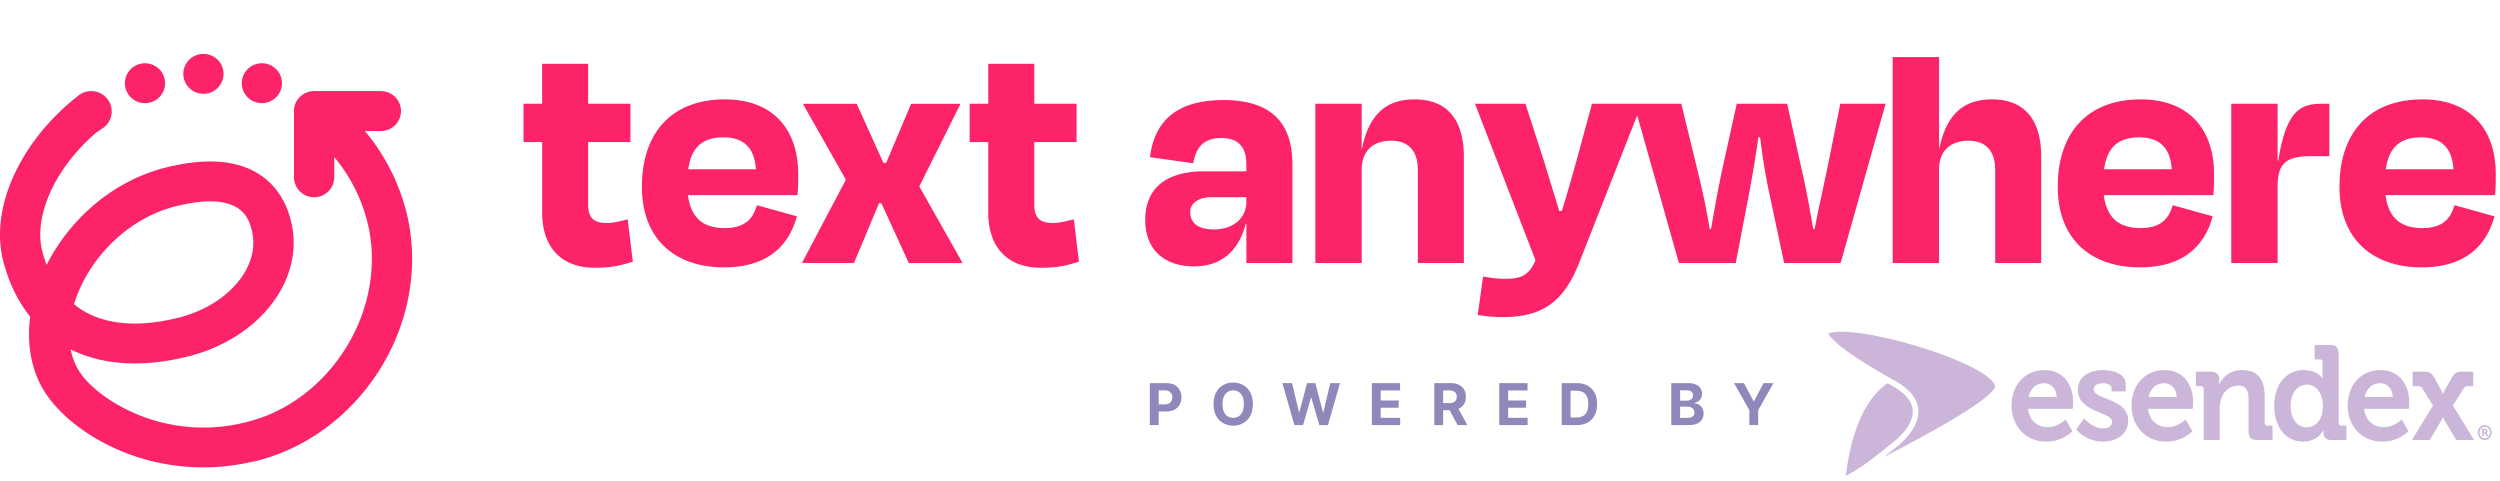 <svg xmlns="http://www.w3.org/2000/svg" fill="none" viewBox="0 0 260 50">
  <path fill="#FC2369" fill-rule="evenodd" d="M37.945 13.628a21.16 21.16 0 0 1 4.295 8.339c1.386 5.36.428 11.294-2.63 16.279-3.05 4.972-7.88 8.529-13.249 9.759l-.003-.014c-1.718.41-3.47.615-5.22.615-2.61 0-5.213-.453-7.688-1.364-4.242-1.56-7.795-4.363-9.272-7.317-1.028-2.054-1.37-4.47-1.037-6.987C1.868 31.35.92 29.411.343 27.175c-1.486-5.75 1.997-12.684 7.733-17.17a2.143 2.143 0 0 1 2.916.088 2.102 2.102 0 0 1-.408 3.305l.003.001-.56.378a19.542 19.542 0 0 0-2.89 3.048C4.734 19.99 3.71 23.471 4.4 26.141c.128.49.277.959.449 1.407a20.174 20.174 0 0 1 4.667-6.013c2.247-1.976 4.888-3.389 7.639-4.088 3.488-.886 6.38-.87 8.596.048 2.24.927 3.782 2.756 4.462 5.291.688 2.56.291 5.197-1.144 7.628-1.875 3.175-5.332 5.6-9.485 6.657l-.003-.013c-1.941.494-3.804.74-5.556.74-2.471 0-4.724-.488-6.675-1.46.12.618.314 1.202.583 1.74 1.143 2.287 4.328 4.294 6.975 5.267 2.896 1.065 7.458 1.914 12.751-.09l.001.002c3.37-1.339 6.344-3.864 8.372-7.17 2.475-4.035 3.258-8.806 2.15-13.09a17.032 17.032 0 0 0-3.42-6.667v2.105a2.086 2.086 0 0 1-2.095 2.077 2.086 2.086 0 0 1-2.094-2.077v-6.884c0-1.147.938-2.077 2.094-2.077h6.943c1.156 0 2.094.93 2.094 2.077a2.086 2.086 0 0 1-2.094 2.077h-1.665Zm-19.75 7.846c-4.155 1.057-7.92 4.274-9.826 8.4a13.8 13.8 0 0 0-.675 1.764c.399.327.826.614 1.28.86 2.445 1.324 5.751 1.51 9.565.54l.003.013c3.078-.783 5.597-2.509 6.911-4.733.599-1.014 1.208-2.61.711-4.46-.302-1.13-1.107-4.128-7.97-2.384ZM23.248 7.68a2.083 2.083 0 0 1-2.091 2.074 2.082 2.082 0 0 1-2.092-2.073c0-1.146.937-2.074 2.092-2.074s2.091.927 2.091 2.073Zm6.078.974a2.083 2.083 0 0 1-2.091 2.073 2.083 2.083 0 0 1-2.091-2.073c0-1.146.937-2.074 2.091-2.074 1.156 0 2.091.928 2.091 2.074Zm-12.156 0a2.083 2.083 0 0 1-2.092 2.073 2.083 2.083 0 0 1-2.09-2.073c0-1.146.936-2.074 2.09-2.074 1.156 0 2.092.928 2.092 2.074Zm179.67 18.702h4.818v-9.714c0-1.888 1.125-3.006 3.061-3.006 2.005 0 2.779 1.294 2.779 3.006v9.712h4.787V16.276c0-3.563-1.514-5.94-5.137-5.94-2.674 0-4.68 1.293-5.453 5.102h-.035V5.935h-4.82v21.42ZM56.382 14.775h-1.935v-3.984h1.935V6.633h4.785v4.158h4.398v3.983h-4.398v6.465c0 1.328.492 1.957 1.936 1.957.612 0 1.298-.168 1.855-.305l.326-.079.528 4.404c-1.267.384-2.11.63-3.94.63-3.868 0-5.487-2.551-5.487-5.696v-7.374h-.002Zm10.379 4.648c0-5.73 3.2-9.085 8.619-9.085 5.137 0 7.634 3.249 7.634 7.757 0 .733 0 1.293-.07 2.2h-11.4c.316 2.377 1.584 3.425 3.834 3.425 2.216 0 2.954-1.083 3.343-2.376l4.151 1.152c-.808 3.006-2.991 5.31-7.564 5.31-5.03.003-8.547-2.862-8.547-8.383Zm4.818-1.817h7.035c-.14-2.2-1.23-3.32-3.378-3.32-2.109 0-3.34.979-3.657 3.32Zm19.838 3.53h.247l2.851 6.222h5.559v-.07l-4.468-7.898 4.256-8.527v-.07H94.76l-2.602 6.152h-.282l-2.78-6.151h-5.558v.07l4.434 7.826-4.538 8.596v.07h5.381l2.602-6.22Zm11.364-6.36h-1.936V10.79h1.936V6.633h4.785v4.158h4.398v3.983h-4.4v6.465c0 1.328.491 1.957 1.935 1.957.613 0 1.299-.168 1.855-.305h.001l.325-.079.529 4.404c-1.267.384-2.111.63-3.94.63-3.869 0-5.488-2.551-5.488-5.696v-7.374ZM129.55 23.3h.074v4.054h4.785V17.081c0-4.228-2.113-6.674-7.177-6.674-5.172 0-7.212 2.481-7.634 5.94l4.503.63c.317-1.923 1.335-2.622 2.919-2.622 1.829 0 2.602.979 2.602 2.76v.7h-4.326c-4.398 0-6.192 2.061-6.192 5.067 0 3.25 2.181 4.823 5.065 4.823 2.814 0 4.643-1.574 5.381-4.404Zm.07-2.793v.488c0 1.676-1.337 2.865-3.376 2.865-1.828 0-2.462-.803-2.462-1.817 0-.907.843-1.536 2.25-1.536h3.588Zm11.995 6.847h-4.82V10.791h4.82v4.647h.035c.773-3.809 2.779-5.102 5.453-5.102 3.623 0 5.137 2.376 5.137 5.94v11.077h-4.785v-9.712c0-1.712-.773-3.006-2.779-3.006-1.936 0-3.061 1.118-3.061 3.006v9.714Zm12.628 1.396-.563 4.02.27.034c.724.093 1.365.176 2.369.172 4.186 0 6.367-1.675 7.951-5.73l5.999-15.254 4.338 15.362h5.91l1.372-7.128c.352-1.886.704-3.948.986-5.94h.176c.247 2.027.564 4.018.986 5.94l1.512 7.128h5.875l4.678-16.564h-4.713l-1.302 6.5c-.167.793-.329 1.55-.488 2.287l-.003.016-.001.004-.001.002c-.308 1.435-.602 2.8-.879 4.226h-.14c-.389-2.273-.776-4.404-1.267-6.5l-1.444-6.535h-5.242l-1.442 6.535c-.457 2.096-.843 4.227-1.23 6.5h-.14c-.352-2.203-.808-4.228-1.372-6.535l-1.584-6.5h-4.113v-.001h-5.171l-1.689 6.185a202.016 202.016 0 0 1-1.442 4.962h-.282c-.237-.789-.483-1.584-.722-2.361v-.001l-.002-.005-.001-.004-.001-.005-.002-.004v-.001l-.001-.003c-.289-.937-.569-1.847-.818-2.684l-1.971-6.079h-5.241l6.297 16.284c-.739 1.677-1.582 1.923-3.306 1.923-.704 0-1.407-.107-2.146-.246Zm59.764-9.328c0-5.73 3.201-9.085 8.619-9.085 5.137 0 7.634 3.249 7.634 7.757 0 .733 0 1.293-.07 2.2h-11.399c.317 2.377 1.584 3.425 3.835 3.425 2.215 0 2.954-1.083 3.343-2.376l4.151 1.152c-.808 3.006-2.991 5.31-7.564 5.31-5.032.003-8.549-2.862-8.549-8.383Zm4.817-1.817h7.036c-.14-2.2-1.232-3.32-3.378-3.32-2.109 0-3.341.979-3.658 3.32Zm13.228-6.815v16.564h4.82v-7.898c0-2.48.843-3.214 3.552-3.214h1.829V10.79h-.808c-2.323 0-3.695.875-4.503 5.905h-.07V10.79h-4.82Zm11.256 8.632c0-5.73 3.201-9.085 8.619-9.085 5.137 0 7.634 3.249 7.634 7.757 0 .733 0 1.293-.07 2.2h-11.398c.317 2.377 1.584 3.425 3.834 3.425 2.216 0 2.954-1.083 3.343-2.376l4.152 1.152c-.809 3.006-2.992 5.31-7.564 5.31-5.032.003-8.55-2.862-8.55-8.383Zm4.818-1.817h7.035c-.14-2.2-1.232-3.32-3.378-3.32-2.108 0-3.34.979-3.657 3.32Z" clip-rule="evenodd"/>
  <path fill="#CBB6D9" d="M212.624 38.49c1.928 0 2.985 1.49 2.985 3.37 0 .209-.04.655-.04.655h-4.649c.133 1.254 1.004 1.908 2.022 1.908 1.082 0 1.888-.794 1.888-.794l.7 1.226s-1.03 1.073-2.707 1.073c-2.232 0-3.619-1.7-3.619-3.72 0-2.185 1.4-3.719 3.42-3.719Zm1.268 2.8c-.026-.85-.581-1.436-1.268-1.436-.858 0-1.465.545-1.651 1.435h2.919Zm2.84 2.213s.858 1.046 2.007 1.046c.515 0 .912-.224.912-.697 0-1.003-3.553-.989-3.553-3.287 0-1.42 1.215-2.076 2.615-2.076.912 0 2.364.321 2.364 1.476v.74h-1.48v-.35c0-.332-.475-.5-.845-.5-.594 0-1.003.223-1.003.64 0 1.114 3.579.891 3.579 3.259 0 1.338-1.122 2.174-2.589 2.174-1.849 0-2.8-1.267-2.8-1.267l.793-1.158Zm8.373-5.013c1.928 0 2.986 1.49 2.986 3.37 0 .209-.04.655-.04.655h-4.649c.132 1.254 1.003 1.908 2.021 1.908 1.082 0 1.888-.794 1.888-.794l.701 1.226s-1.031 1.073-2.708 1.073c-2.232 0-3.619-1.7-3.619-3.72 0-2.185 1.4-3.719 3.42-3.719Zm1.268 2.8c-.025-.85-.581-1.436-1.268-1.436-.858 0-1.465.545-1.651 1.435h2.919Zm2.814-.823c0-.209-.106-.306-.29-.306h-.529v-1.505h1.546c.594 0 .885.293.885.795v.21c0 .151-.028.304-.028.304h.028c.29-.598 1.017-1.476 2.377-1.476 1.493 0 2.351.823 2.351 2.702v2.773c0 .195.106.306.29.306h.529v1.491h-1.599c-.633 0-.896-.28-.896-.947v-3.26c0-.864-.213-1.449-1.058-1.449-.898 0-1.572.6-1.81 1.45a3.123 3.123 0 0 0-.131.945v3.261h-1.665v-5.294Zm10.399-1.977c1.465 0 1.941.863 1.941.863h.027s-.014-.18-.014-.418v-1.253c0-.21-.104-.307-.29-.307h-.529V35.87h1.599c.621 0 .898.291.898.947v7.146c0 .196.107.306.29.306h.516v1.492h-1.545c-.608 0-.834-.308-.834-.725v-.265h-.026s-.554 1.156-2.099 1.156c-1.823 0-2.998-1.518-2.998-3.72 0-2.256 1.281-3.719 3.064-3.719Zm1.995 3.704c0-1.1-.542-2.187-1.664-2.187-.925 0-1.691.795-1.691 2.201 0 1.352.674 2.23 1.663 2.23.872 0 1.692-.67 1.692-2.244Zm5.997-3.704c1.928 0 2.983 1.49 2.983 3.37 0 .209-.038.655-.038.655h-4.65c.131 1.254 1.004 1.908 2.022 1.908 1.083 0 1.889-.794 1.889-.794l.699 1.226s-1.029 1.073-2.707 1.073c-2.233 0-3.619-1.7-3.619-3.72 0-2.185 1.4-3.719 3.421-3.719Zm1.267 2.8c-.026-.85-.58-1.436-1.267-1.436-.858 0-1.467.545-1.651 1.435h2.918Zm4.184.877-1.108-1.768c-.133-.21-.238-.238-.516-.238h-.487v-1.505h1.174c.556 0 .794.126 1.098.67l.659 1.169c.093.182.211.46.211.46h.027s.118-.278.211-.46l.661-1.17c.303-.543.528-.669 1.096-.669h1.162v1.505h-.475c-.278 0-.383.028-.516.238l-1.122 1.768 2.206 3.595h-1.862l-1.176-1.979a2.459 2.459 0 0 1-.185-.376h-.027s-.104.222-.199.377l-1.161 1.978h-1.863l2.192-3.595Zm5.379 2.038c.402 0 .724.346.724.777 0 .43-.322.778-.724.778-.397 0-.718-.347-.718-.778 0-.43.321-.777.718-.777Zm0 1.383c.309 0 .547-.267.547-.606 0-.338-.238-.605-.547-.605-.304 0-.539.267-.539.605 0 .339.235.606.539.606Zm-.252-.867h-.064v-.132h.371c.142 0 .241.097.241.247 0 .12-.079.186-.132.2v.006s.027.005.046.04l.066.129c.012.025.029.025.044.025h.02v.13h-.095c-.054 0-.081-.01-.105-.058l-.099-.195c-.015-.03-.038-.033-.065-.033h-.057v.285h-.171v-.644Zm.266.231c.067 0 .106-.045.106-.116 0-.075-.039-.115-.105-.115h-.096v.231h.095ZM190.132 34.7c1.021 1.697 6.808 4.817 6.808 4.817.002.003.005.004.007.005 4.651 2.556 1.872 5.736.182 7.05-.298.233-.733.576-1.217.957 4.49-2.304 11.253-5.975 11.595-7.355-.668-2.52-14.744-6.628-17.375-5.474Z"/>
  <path fill="#CBB6D9" d="M196.786 46.085c.533-.413 2.256-1.88 2.142-3.431-.07-.94-.825-1.813-2.247-2.594l-.079-.044-.296-.163c-1.161.765-3.581 3.11-4.338 9.647 0 0 1.488-.794 2.815-1.838l2.003-1.577Z"/>
  <path fill="#8F88BA" d="M119.581 44.21v-4.364h1.722c.331 0 .613.063.846.19.232.124.41.298.532.521.124.222.186.478.186.767 0 .29-.063.546-.188.768a1.294 1.294 0 0 1-.543.517c-.236.124-.522.186-.857.186h-1.097v-.74h.948a.93.93 0 0 0 .439-.091.61.61 0 0 0 .26-.258.81.81 0 0 0 .087-.382.79.79 0 0 0-.087-.379.586.586 0 0 0-.26-.253.947.947 0 0 0-.443-.092h-.622v3.61h-.923Zm10.715-2.182c0 .476-.09.88-.271 1.214a1.874 1.874 0 0 1-.733.765 2.071 2.071 0 0 1-1.04.262 2.07 2.07 0 0 1-1.044-.264 1.881 1.881 0 0 1-.73-.765c-.179-.334-.269-.738-.269-1.212 0-.476.09-.881.269-1.215.179-.334.422-.588.73-.763a2.07 2.07 0 0 1 1.044-.264c.385 0 .732.088 1.04.264.31.175.554.43.733.763.181.334.271.739.271 1.215Zm-.936 0c0-.309-.046-.569-.138-.78a1.058 1.058 0 0 0-.386-.482 1.038 1.038 0 0 0-.584-.164c-.223 0-.417.055-.583.164-.167.11-.296.27-.388.482a1.974 1.974 0 0 0-.137.78c0 .308.046.568.137.78.092.211.221.372.388.481.166.11.36.164.583.164.223 0 .418-.055.584-.164.166-.11.295-.27.386-.482.092-.211.138-.471.138-.78Zm5.257 2.182-1.248-4.364h1.008l.722 3.032h.036l.797-3.032h.863l.795 3.038h.038l.722-3.038h1.008l-1.248 4.363h-.9l-.831-2.853h-.034l-.828 2.853h-.9Zm8.055 0v-4.364h2.94v.76h-2.018v1.04h1.867v.76h-1.867v1.043h2.027v.76h-2.949Zm6.494 0v-4.364h1.721c.33 0 .611.059.844.177.234.116.413.282.535.496.123.213.185.464.185.752 0 .29-.062.54-.187.748a1.214 1.214 0 0 1-.544.477 1.995 1.995 0 0 1-.856.167h-1.153v-.742h1.004c.176 0 .322-.024.439-.072a.525.525 0 0 0 .26-.218.689.689 0 0 0 .087-.36.717.717 0 0 0-.087-.366.54.54 0 0 0-.262-.226 1.08 1.08 0 0 0-.442-.079h-.622v3.61h-.922Zm2.356-1.986 1.085 1.985h-1.019l-1.061-1.985h.995Zm4.401 1.986v-4.364h2.941v.76h-2.018v1.04h1.866v.76h-1.866v1.043h2.026v.76h-2.949Zm8.041 0h-1.547v-4.364h1.56c.439 0 .816.087 1.133.262.317.173.561.423.731.748.172.325.258.714.258 1.167 0 .455-.086.845-.258 1.172a1.76 1.76 0 0 1-.735.752c-.318.175-.699.262-1.142.262Zm-.624-.791h.586c.272 0 .502-.048.688-.145a.937.937 0 0 0 .422-.454c.095-.206.142-.471.142-.797 0-.322-.047-.586-.142-.79a.926.926 0 0 0-.42-.452 1.482 1.482 0 0 0-.688-.145h-.588v2.783Zm10.471.791v-4.364h1.747c.321 0 .589.047.803.143.215.095.376.227.484.396.108.168.162.36.162.58a.877.877 0 0 1-.384.765 1.141 1.141 0 0 1-.404.172v.042a.992.992 0 0 1 .822.505c.091.155.136.34.136.555 0 .231-.057.438-.172.62-.114.18-.282.323-.505.428-.223.105-.498.157-.825.157h-1.864Zm.923-.755h.752c.257 0 .444-.049.562-.147a.493.493 0 0 0 .177-.396.588.588 0 0 0-.087-.32.6.6 0 0 0-.25-.217.85.85 0 0 0-.381-.079h-.773v1.16Zm0-1.783h.684a.81.81 0 0 0 .336-.066.56.56 0 0 0 .235-.192.501.501 0 0 0 .087-.296.48.48 0 0 0-.168-.382c-.111-.096-.269-.144-.473-.144h-.701v1.08Zm5.608-1.826h1.033l.996 1.88h.042l.995-1.88h1.034l-1.592 2.82v1.543h-.916v-1.542l-1.592-2.821Z"/>
</svg>

